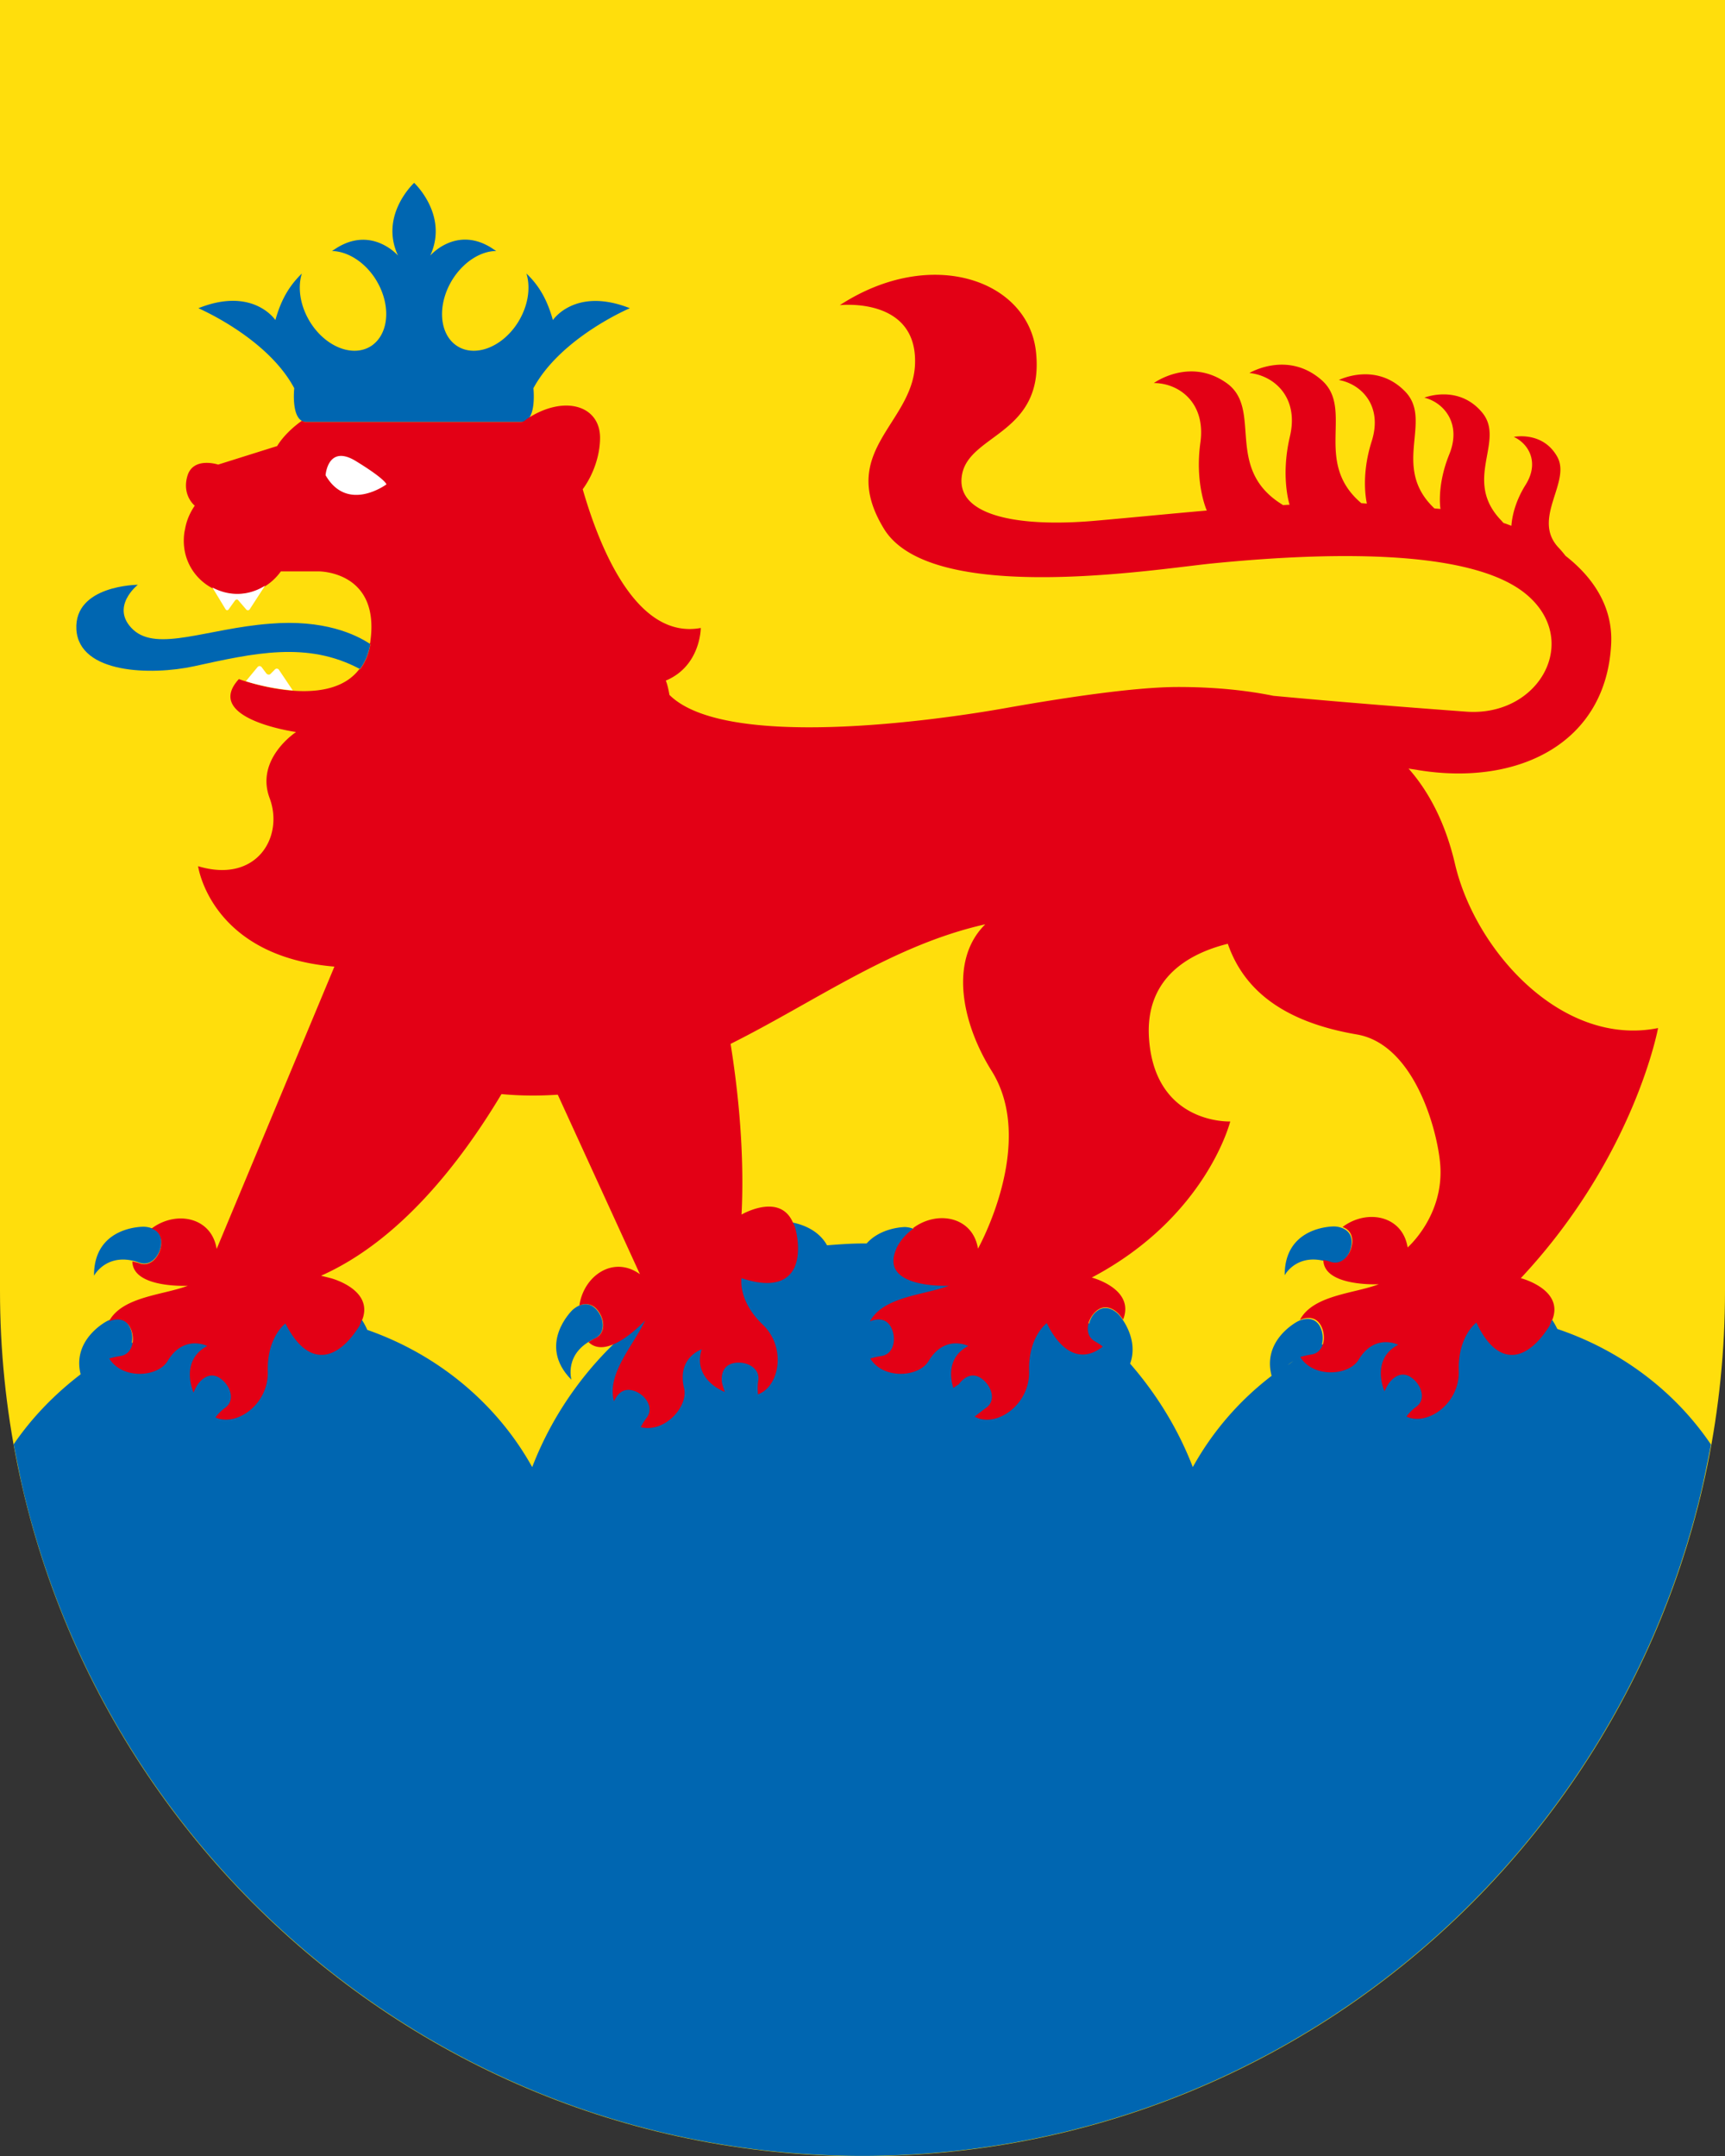 <svg xmlns="http://www.w3.org/2000/svg" xml:space="preserve" id="Ebene_1" x="0" y="0" style="enable-background:new 0 0 56.69 70.87" version="1.1" viewBox="0 0 56.69 70.87"><rect x="0" y="0" width="56.69" height="70.87" fill="#333333" stroke="none"/><style>.st1{fill:#0066b1}</style><path d="M0 0h56.69v42.42c0 15.71-12.69 28.45-28.35 28.45S0 58.13 0 42.42V0z" style="fill:#ffde0c"/><path d="M51.18 43.68c-.06-.12-.12-.23-.18-.31-.03.07-.05.14-.1.22-.94-.29-1.93-.46-2.96-.46-1.62 0-3.15.4-4.5 1.07a.84.84 0 0 0-.07-.62c-.24-.41-.72-.15-.72-.15s-1.18.6-.86 1.79a9.681 9.681 0 0 0-2.59 3c-.48-1.25-1.19-2.4-2.06-3.4.31-.86-.37-1.61-.37-1.61s-.36-.41-.73-.11c-.13.1-.21.25-.25.41a11.587 11.587 0 0 0-6.26-2.58c.13-.22.3-.4.49-.54-.14-.06-.28-.06-.28-.06s-.78 0-1.26.54h-.13c-.39 0-.78.03-1.17.06-.29-.52-.84-.69-1.14-.75.04.08.08.15.1.26.05.23.07.43.06.62-4.02.74-7.3 3.5-8.71 7.16-1.16-2.09-3.1-3.7-5.42-4.51-.06-.14-.13-.26-.19-.35-.03.08-.05.16-.11.24-.96-.3-1.97-.48-3.03-.48-1.59 0-3.08.38-4.41 1.02.04-.19.01-.4-.09-.57-.24-.41-.72-.15-.72-.15s-1.16.59-.87 1.75c-.85.65-1.6 1.42-2.2 2.3v.01c.08.42.17.85.26 1.28 2.88 12.65 14.15 22.1 27.63 22.1 13.48 0 24.76-9.45 27.63-22.1.09-.43.18-.86.26-1.28-1.19-1.76-2.97-3.1-5.05-3.8zm-8.68 1.06c-.06.04-.12.08-.18.13.05-.05.11-.09.18-.13zM43.7 41.5c.42.15.74-.31.72-.72-.03-.47-.57-.47-.57-.47s-1.64-.03-1.63 1.61c-.01 0 .42-.8 1.48-.42zM4.72 40.32s-1.64-.03-1.63 1.61c0 0 .43-.81 1.49-.43.42.15.74-.31.72-.72-.03-.47-.58-.46-.58-.46zM9.67 12.76s-.12 1.08.38 1.11h7.1c.5-.02.38-1.11.38-1.11.9-1.67 3.17-2.63 3.17-2.63-1.8-.71-2.53.39-2.53.39-.19-.68-.46-1.14-.87-1.53.15.48.05 1.1-.3 1.64-.53.81-1.43 1.13-2.01.72-.58-.41-.62-1.4-.09-2.21.37-.56.92-.89 1.41-.89-.05-.03-.11-.07-.17-.11-1.16-.72-2 .26-2 .26.61-1.33-.53-2.39-.53-2.39s-1.15 1.06-.53 2.39c0 0-.84-.97-2-.26l-.17.11c.49.01 1.04.33 1.41.89.53.81.49 1.79-.09 2.21-.58.41-1.48.09-2.01-.72-.35-.54-.45-1.16-.3-1.64-.41.4-.68.85-.87 1.53 0 0-.73-1.11-2.53-.39-.01 0 2.26.96 3.15 2.63z" class="st1"/><path d="M19.54 44c.41-.19.31-.74.01-1.01-.35-.32-.74.07-.74.07s-1.18 1.13-.03 2.29c0 0-.26-.88.76-1.35zM6.37 21.9c1.97-.43 3.72-.84 5.46.09.16-.21.28-.48.34-.82-.48-.32-1.53-.82-3.31-.67-2.05.16-3.68.93-4.48.2-.79-.74.15-1.48.15-1.48s-2.1.01-2.02 1.47c.09 1.46 2.47 1.51 3.86 1.21z" class="st1"/><path d="M50.31 44.29c.2-.15.39-.37.58-.66.06-.09.08-.17.11-.26 0 .01.01.01.01.02.41-1.01-1.03-1.38-1.03-1.38 3.74-4 4.51-8.22 4.51-8.22-3.15.63-6-2.53-6.67-5.38-.31-1.34-.85-2.38-1.53-3.15.1.02.21.03.31.05 3.29.54 6.2-.88 6.35-4.17.05-1.2-.59-2.16-1.5-2.87-.04-.05-.1-.13-.21-.25-.94-.96.42-2.18-.07-3.02-.48-.84-1.42-.64-1.42-.64.48.22.85.83.39 1.57-.41.65-.46 1.21-.47 1.35-.09-.03-.18-.07-.26-.09-.02-.03-.04-.04-.06-.07-1.31-1.34.14-2.62-.64-3.56s-1.9-.49-1.9-.49c.64.16 1.23.85.82 1.86-.39.96-.31 1.69-.29 1.8-.06-.01-.13-.01-.2-.02-1.45-1.37-.02-2.89-.97-3.85-.96-.98-2.17-.37-2.17-.37.73.13 1.45.84 1.08 2.01-.36 1.13-.18 1.95-.16 2.05-.06 0-.12-.01-.18-.01-1.61-1.36-.22-3.1-1.31-4.05-1.12-.98-2.37-.23-2.37-.23.8.08 1.64.79 1.33 2.09-.3 1.28-.03 2.17-.01 2.24-.07 0-.15.01-.22.01 0 0-.01 0-.01-.01-1.95-1.19-.63-3.14-1.84-4s-2.39 0-2.39 0c.81 0 1.71.63 1.53 1.95-.19 1.36.21 2.24.21 2.24-1.15.1-2.35.22-3.6.33-2.61.24-4.71-.16-4.44-1.53.26-1.32 2.69-1.32 2.43-3.98-.23-2.39-3.44-3.53-6.45-1.57 0 0 2.57-.29 2.47 1.96-.09 1.95-2.57 2.85-1.02 5.39 1.55 2.54 8.97 1.32 10.78 1.14 3.62-.36 8.44-.52 10.3.99s.47 4.06-1.95 3.88c-3.28-.24-5.47-.44-6.33-.52-.84-.17-1.87-.29-3.13-.29-1.43 0-3.73.35-5.6.68-2.44.44-9.3 1.39-11.12-.42-.04-.23-.08-.38-.12-.47 1.15-.48 1.15-1.73 1.15-1.73-2.11.39-3.32-2.62-3.88-4.56.36-.49.57-1.13.57-1.69 0-1.07-1.19-1.43-2.42-.61-.05.05-.11.09-.19.09h-7.06c-.05 0-.09-.02-.13-.04-.59.42-.81.83-.81.83l-1.94.61s-.82-.27-1.01.37c-.19.64.24.98.24.98-.19.28-.28.54-.32.78-.03.12-.04.25-.04.38 0 .97.78 1.75 1.75 1.75.6 0 1.12-.3 1.44-.75h1.24s2.03-.02 1.7 2.31c0 .03-.01.05-.02.08.01 0 .02.01.02.01-.06.34-.18.61-.34.82-.01 0-.02-.01-.02-.01-1.06 1.41-3.96.33-3.96.33-1.2 1.31 1.88 1.74 1.88 1.74s-1.35.88-.87 2.17c.48 1.28-.43 2.82-2.35 2.24 0 0 .41 2.96 4.48 3.3l-3.87 9.28c-.17-1.06-1.35-1.27-2.14-.67.15.05.3.17.32.42.02.4-.3.87-.72.72-.08-.03-.16-.04-.23-.06.01.89 1.82.8 1.82.8-.81.31-2.15.35-2.59 1.17.12-.05.48-.17.68.17.2.35.13.91-.31.97-.14.02-.25.05-.36.08.43.7 1.6.62 1.92.08.53-.88 1.3-.49 1.3-.49-.63.33-.67.98-.45 1.53.07-.17.14-.27.14-.27s.3-.46.7-.22c.35.21.56.73.2.99-.14.1-.24.21-.32.32.69.31 1.75-.43 1.72-1.51-.03-1.14.58-1.58.58-1.58.53 1.05 1.19 1.27 1.82.79.2-.15.39-.37.58-.66.06-.09.08-.17.11-.26 0 0 .01.01.01.02.4-1.01-1.03-1.38-1.03-1.38l-.32-.08c2.59-1.15 4.59-3.73 5.93-5.97.64.06 1.25.06 1.85.02l2.7 5.9c-.87-.63-1.85.05-1.99 1.03a.47.47 0 0 1 .52.07c.3.27.4.83-.01 1.01-.08.04-.14.08-.21.12.64.63 1.86-.71 1.86-.71-.36.79-1.28 1.76-1.02 2.66.05-.12.22-.46.61-.36.39.1.73.55.46.9-.08.11-.15.21-.19.31.8.19 1.57-.69 1.42-1.29-.24-1 .58-1.27.58-1.27-.22.67.21 1.17.76 1.4-.06-.17-.09-.29-.09-.29s-.11-.53.35-.65c.39-.1.91.12.84.57-.03.17-.02.32-.01.45.71-.26.94-1.54.16-2.29-.83-.79-.7-1.53-.7-1.53 1.12.38 1.74.06 1.84-.72.03-.25.02-.54-.06-.87-.02-.09-.05-.15-.08-.21-.42-1.04-1.7-.29-1.7-.29.1-1.98-.1-3.99-.36-5.61 2.8-1.4 5.33-3.25 8.37-3.93-1.19 1.17-.78 3.24.21 4.82 1.49 2.38-.45 5.84-.45 5.84-.17-1.06-1.35-1.27-2.14-.67.01 0 .01 0 .02.01-.22.16-.42.36-.56.65v.01c-.6 1.33 1.72 1.22 1.72 1.22-.81.31-2.15.35-2.59 1.17.12-.05.48-.17.68.17.2.35.13.91-.31.97-.14.02-.25.05-.36.08.43.7 1.6.62 1.92.08.53-.88 1.3-.49 1.3-.49-.58.3-.65.87-.49 1.38.11-.08.18-.12.18-.12s.3-.46.7-.22c.35.21.56.73.2.99-.14.1-.26.2-.38.29.68.39 1.82-.37 1.79-1.49-.03-1.14.58-1.58.58-1.58.53 1.07 1.21 1.27 1.84.77-.07-.06-.15-.11-.25-.17-.39-.21-.26-.76.05-1.01.37-.3.73.11.73.11s.06.07.14.18c.4-1.01-1.03-1.38-1.03-1.38 3.77-1.99 4.55-5.13 4.55-5.13s-2.48.11-2.67-2.74c-.13-2 1.34-2.79 2.59-3.1.5 1.44 1.72 2.55 4.24 2.98 1.87.32 2.64 3.09 2.74 4.26.14 1.69-1.07 2.74-1.07 2.74-.17-1.06-1.35-1.27-2.14-.67.15.05.3.17.32.42.02.4-.3.87-.72.72-.08-.03-.16-.04-.23-.06.01.89 1.82.8 1.82.8-.81.31-2.15.35-2.59 1.17.12-.05.48-.17.68.17.2.35.13.91-.31.97-.13.02-.25.05-.36.08.43.7 1.6.62 1.92.09.53-.88 1.3-.49 1.3-.49-.63.32-.67.98-.45 1.53.07-.16.14-.26.14-.26s.3-.46.7-.22c.35.21.56.73.2.99-.14.1-.24.21-.32.32.69.32 1.76-.43 1.72-1.51-.03-1.14.58-1.58.58-1.58.51 1.09 1.17 1.3 1.79.82z" style="fill:#e30015"/><path d="M12.7 15.92s-.02-.16-.98-.75c-.95-.6-1.02.45-1.02.45.72 1.25 2 .3 2 .3zm-3.53 6.1a.084.084 0 0 0-.14-.01l-.13.13c-.04.05-.11.04-.15-.01l-.15-.2c-.04-.05-.1-.05-.14 0l-.38.46c.31.1.9.25 1.54.3l-.45-.67zm-.96-2 .5-.77c-.27.17-.58.27-.91.27-.3 0-.57-.08-.82-.21l.43.71c.03.05.08.05.11 0l.2-.28c.03-.04.09-.05.12 0l.25.29c.03.04.09.04.12-.01z" style="fill:#fff"/></svg>